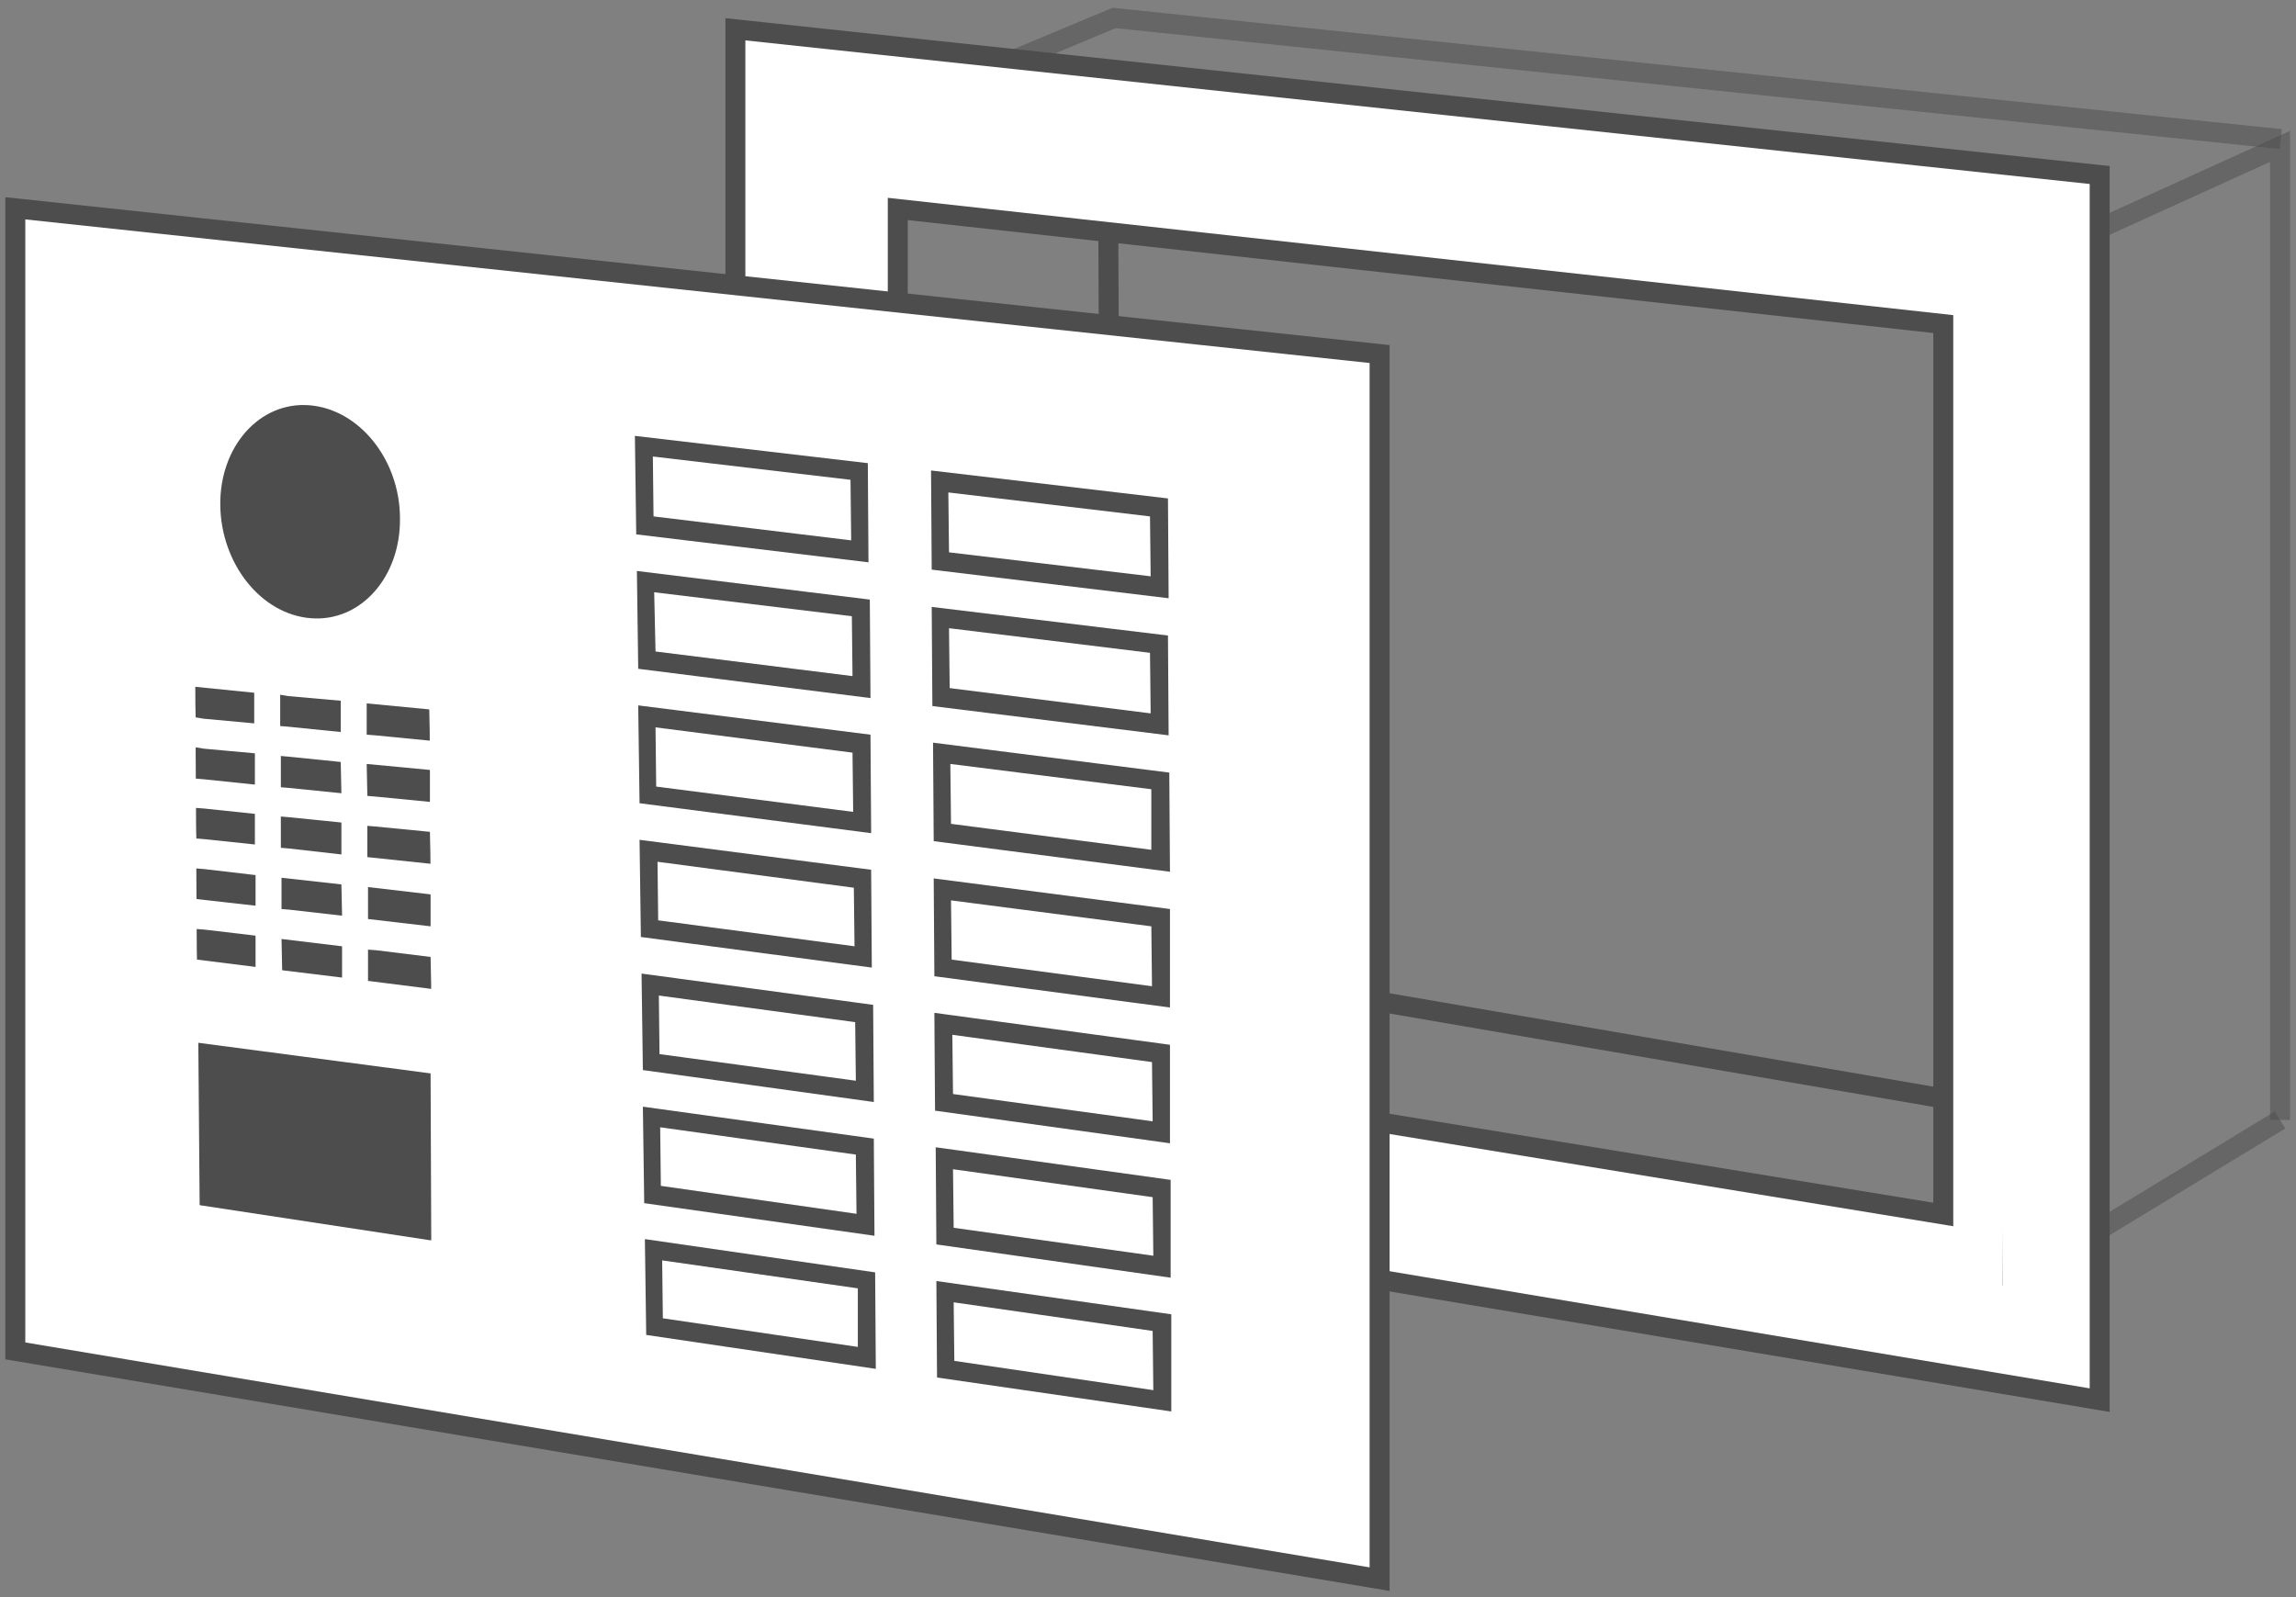 <?xml version="1.0" encoding="utf-8"?>
<!-- Generator: Adobe Illustrator 25.2.0, SVG Export Plug-In . SVG Version: 6.00 Build 0)  -->
<svg version="1.1" id="Ebene_1" xmlns="http://www.w3.org/2000/svg" xmlns:xlink="http://www.w3.org/1999/xlink" x="0px" y="0px"
	 viewBox="0 0 345 240" style="enable-background:new 0 0 345 240;" xml:space="preserve">
<rect x="0" y="0" width="345" height="240" fill="#808080" stroke="none"/>
<style type="text/css">
	.st0{fill:none;stroke:#4D4D4D;stroke-width:3;stroke-opacity:0.5;}
	.st1{fill:none;stroke:#4D4D4D;stroke-width:0.69;}
	.st2{fill:none;stroke:#4D4D4D;stroke-width:3;}
	.st3{fill:#FFFFFF;}
	.st4{fill:none;stroke:#4D4D4D;stroke-width:0.96;}
	.st5{fill:#FFFFFF;stroke:#4D4D4D;stroke-width:3;}
	.st6{enable-background:new    ;}
	.st7{clip-path:url(#SVGID_2_);}
	.st8{clip-path:url(#SVGID_4_);fill:#4D4D4D;}
	.st9{fill:#4D4D4D;}
	.st10{clip-path:url(#SVGID_6_);}
	.st11{clip-path:url(#SVGID_8_);}
	.st12{clip-path:url(#SVGID_10_);fill:#4D4D4D;}
	.st13{clip-path:url(#SVGID_12_);}
	.st14{clip-path:url(#SVGID_14_);}
	.st15{clip-path:url(#SVGID_16_);fill:#4D4D4D;}
	.st16{clip-path:url(#SVGID_18_);}
	.st17{clip-path:url(#SVGID_20_);}
	.st18{clip-path:url(#SVGID_22_);}
	.st19{clip-path:url(#SVGID_24_);}
	.st20{clip-path:url(#SVGID_26_);}
</style>
<g>
	<line class="st0" x1="342.6" y1="168.3" x2="300.8" y2="193.7"/>
	<polygon class="st1" points="125.1,20.4 125.1,163.4 300.9,193.5 300.9,41 	"/>
	<polyline class="st0" points="300.8,41 342.6,22 342.6,168.3 	"/>
	<polyline class="st0" points="342.7,20.9 167.4,2.7 124.8,20.5 	"/>
	<polyline class="st2" points="166.5,25.6 167,143.6 300.9,166.6 	"/>
	<line class="st2" x1="165.9" y1="143.9" x2="127.2" y2="163"/>
	<path class="st3" d="M292,182.5l-157.1-25.7V31.4L292,48.7V182.5z M300.9,193.5V41L125.1,20.4v143L300.9,193.5z"/>
	<path class="st2" d="M292,182.5l-157.1-25.7V31.4L292,48.7V182.5z"/>
	<path class="st3" d="M110.6,4.4v171.7l204.9,34.3V26.3L110.6,4.4z M299.9,45.7l1,147.5l-0.9,0h0.9v0l-173.8-30.1V25.2L299.9,45.7z"
		/>
	<polygon class="st4" points="110.6,4.4 110.6,176.1 315.5,210.4 315.5,26.3 	"/>
	<g>
		<path class="st2" d="M315.5,210.4V26.3l-205-21.9v171.7L315.5,210.4z"/>
	</g>
	<g>
		<g id="Ebene_2_6_">
			<g id="Ebene_1-2_5_">
				<g>
					<path class="st5" d="M207.3,237.3V53.2L2.3,31.3V203L207.3,237.3z"/>
				</g>
			</g>
		</g>
		<g>
			<g>
				<g class="st6">
					<defs>
						<polygon id="SVGID_1_" class="st6" points="29.8,183.8 29.1,59.6 64.3,62.2 65,186.4 						"/>
					</defs>
					<clipPath id="SVGID_2_">
						<use xlink:href="#SVGID_1_"  style="overflow:visible;"/>
					</clipPath>
					<g class="st7">
						<g>
							<g>
								<g>
									<g>
										<defs>
											<polyline id="SVGID_3_" points="33.2,91.9 33,59.9 60.1,61.9 60.2,93.9 33.2,91.9 											"/>
										</defs>
										<clipPath id="SVGID_4_">
											<use xlink:href="#SVGID_3_"  style="overflow:visible;"/>
										</clipPath>
										<path class="st8" d="M46.5,60.9c-7.5-0.6-13.5,6.2-13.4,15c0.1,8.8,6.1,16.4,13.6,17c7.5,0.6,13.5-6.2,13.4-15
											C60.1,69.1,54,61.5,46.5,60.9"/>
									</g>
									<polyline class="st9" points="42.3,141.1 42.4,145.8 42.3,141.1 									"/>
									<polyline class="st9" points="42.3,141.1 42.4,145.8 51.4,146.9 51.4,142.2 42.3,141.1 									"/>
									<polyline class="st9" points="42.3,131.9 42.3,136.6 43.5,136.7 42.3,136.6 42.3,131.9 									"/>
									<path class="st9" d="M42.1,104.4l1.2,0.1l0,0L42.1,104.4 M42.1,104.4l0,4.7l1.2,0.1l0,0l-1.2-0.1L42.1,104.4"/>
									<polyline class="st9" points="42.1,104.4 42.1,109.1 43.3,109.2 51.2,110 51.2,105.3 43.3,104.6 42.1,104.4 									"/>
									<path class="st9" d="M42.2,113.6l1.2,0.1l0,0L42.2,113.6 M42.2,113.6l0,4.7l1.2,0.1l0,0l-1.2-0.1L42.2,113.6"/>
									<polyline class="st9" points="42.2,113.6 42.2,118.3 43.4,118.4 51.3,119.2 51.2,114.5 43.3,113.7 42.2,113.6 									"/>
									<path class="st9" d="M42.2,122.7l1.2,0.1l0,0L42.2,122.7 M42.2,122.7l0,4.7l1.2,0.1l0,0l-1.2-0.1L42.2,122.7"/>
									<polyline class="st9" points="42.2,122.7 42.2,127.4 43.4,127.5 51.3,128.4 51.3,123.6 43.4,122.8 42.2,122.7 									"/>
									<polyline class="st9" points="42.3,131.9 42.3,136.6 43.5,136.7 43.5,136.7 42.3,136.6 42.3,131.9 									"/>
									<polyline class="st9" points="42.3,131.9 42.3,136.6 43.5,136.7 51.4,137.6 51.3,132.9 42.3,131.9 									"/>
									<polyline class="st9" points="55.1,105.7 55.1,110.4 56.4,110.5 56.4,110.5 55.1,110.4 55.1,105.7 									"/>
									<polyline class="st9" points="55.1,105.7 55.1,110.4 56.4,110.5 64.6,111.3 64.5,106.6 55.1,105.7 									"/>
									<polyline class="st9" points="55.1,114.8 55.2,119.6 56.4,119.7 56.4,119.7 55.2,119.6 55.1,114.8 									"/>
									<polyline class="st9" points="55.1,114.8 55.2,119.6 56.4,119.7 64.6,120.5 64.6,115.7 55.1,114.8 									"/>
									<path class="st9" d="M55.2,124.1l1.2,0.1l0,0L55.2,124.1 M55.2,124.1l0,4.7L55.2,124.1"/>
									<polyline class="st9" points="55.2,124.1 55.2,128.8 64.7,129.8 64.6,125 56.4,124.2 55.2,124.1 									"/>
									<polyline class="st9" points="55.3,133.3 55.3,138.1 55.3,133.3 									"/>
									<polyline class="st9" points="55.3,133.3 55.3,138.1 64.7,139.2 64.7,134.4 55.3,133.3 									"/>
									<path class="st9" d="M55.3,142.7l1.2,0.1l0,0L55.3,142.7 M55.3,142.7l0,4.7L55.3,142.7"/>
									<polyline class="st9" points="55.3,142.7 55.3,147.4 64.8,148.6 64.7,143.8 56.6,142.8 55.3,142.7 									"/>
									<polyline class="st9" points="29.3,103.2 29.4,107.8 30.6,108 30.6,108 29.4,107.8 29.3,103.2 									"/>
									<polyline class="st9" points="29.3,103.2 29.4,107.8 30.6,108 38.2,108.7 38.2,104.1 29.3,103.2 									"/>
									<path class="st9" d="M29.4,112.3l1.2,0.1l0,0L29.4,112.3 M29.4,112.3l0,4.6l1.2,0.1l-1.2-0.1L29.4,112.3"/>
									<polyline class="st9" points="29.4,112.3 29.4,117 30.6,117.1 38.3,117.9 38.3,113.2 30.6,112.5 29.4,112.3 									"/>
									<path class="st9" d="M29.4,121.4l1.2,0.1l0,0L29.4,121.4 M29.4,121.4l0,4.6l1.2,0.1l0,0l-1.2-0.1L29.4,121.4"/>
									<polyline class="st9" points="29.4,121.4 29.5,126 30.7,126.1 38.3,126.9 38.3,122.3 30.7,121.5 29.4,121.4 									"/>
									<path class="st9" d="M29.5,130.5l1.2,0.1l0,0L29.5,130.5 M29.5,130.5l0,4.6L29.5,130.5"/>
									<polyline class="st9" points="29.5,130.5 29.5,135.1 38.4,136.1 38.4,131.5 30.7,130.6 29.5,130.5 									"/>
									<path class="st9" d="M29.5,139.6l1.2,0.1l0,0L29.5,139.6 M29.5,139.6l0,4.6L29.5,139.6"/>
									<polyline class="st9" points="29.5,139.6 29.6,144.2 38.4,145.3 38.4,140.6 30.8,139.7 29.5,139.6 									"/>
									<polyline class="st9" points="29.8,156.7 30,181.1 64.8,186.4 64.7,161.3 29.8,156.7 									"/>
								</g>
							</g>
						</g>
					</g>
				</g>
			</g>
		</g>
		<g>
			<g>
				<g class="st6">
					<defs>
						<polygon id="SVGID_5_" class="st6" points="97,201.4 94.3,65.3 175.5,74.1 177.1,212.3 						"/>
					</defs>
					<clipPath id="SVGID_6_">
						<use xlink:href="#SVGID_5_"  style="overflow:visible;"/>
					</clipPath>
					<g class="st10">
						<g>
							<g>
								<g>
									<path class="st9" d="M128.1,101.6l-29.6-3.7L98.3,89l29.7,3.6L128.1,101.6 M95.7,85.8l0.2,14.7l34.9,4.4l-0.1-14.8
										L95.7,85.8"/>
									<path class="st9" d="M127.9,81.2l-29.7-3.6l-0.1-9l29.7,3.5L127.9,81.2 M95.4,65.5l0.2,14.8l34.9,4.2l-0.1-14.9L95.4,65.5"
										/>
									<path class="st9" d="M128.2,122l-29.6-3.8l-0.1-8.9l29.6,3.8L128.2,122 M95.9,106l0.2,14.7l34.8,4.5l-0.1-14.8L95.9,106"/>
									<path class="st9" d="M128.4,142.2l-29.5-3.9l-0.1-8.8l29.5,3.9L128.4,142.2 M96.1,126.2l0.2,14.6l34.7,4.6l-0.1-14.7
										L96.1,126.2"/>
									<path class="st9" d="M128.6,162.4l-29.5-4l-0.1-8.8l29.5,4L128.6,162.4 M96.4,146.3l0.2,14.5l34.7,4.8l-0.1-14.6
										L96.4,146.3"/>
									<path class="st9" d="M128.7,182.4l-29.4-4.2l-0.1-8.8l29.4,4.1L128.7,182.4 M96.6,166.3l0.2,14.5l34.6,4.9l-0.1-14.6
										L96.6,166.3"/>
									<path class="st9" d="M128.9,202.4l-29.3-4.3l-0.1-8.7l29.4,4.2L128.9,202.4 M96.9,186.2l0.2,14.4l34.5,5.1l-0.1-14.5
										L96.9,186.2"/>
									<path class="st9" d="M172.9,107.2l-30.2-3.8l-0.1-9l30.2,3.7L172.9,107.2 M140,91.2l0.1,14.9l35.5,4.4l-0.1-15L140,91.2"/>
									<path class="st9" d="M172.9,86.6L142.6,83l-0.1-9l30.3,3.6L172.9,86.6 M139.9,70.7l0.1,14.9l35.6,4.3l-0.1-15L139.9,70.7"
										/>
									<path class="st9" d="M173,127.7l-30.1-3.9l-0.1-9l30.2,3.8L173,127.7 M140.2,111.6l0.1,14.8l35.5,4.6l-0.1-14.9
										L140.2,111.6"/>
									<path class="st9" d="M173.1,148.2l-30.1-4l-0.1-8.9l30.1,3.9L173.1,148.2 M140.3,132l0.1,14.7l35.4,4.7l0-14.8L140.3,132"
										/>
									<path class="st9" d="M173.2,168.5l-30-4.1l-0.1-8.9l30,4.1L173.2,168.5 M140.4,152.2l0.1,14.7l35.3,4.9l0-14.8L140.4,152.2
										"/>
									<path class="st9" d="M173.3,188.7l-30-4.2l-0.1-8.8l30,4.2L173.3,188.7 M140.6,172.4l0.1,14.6l35.2,5l0-14.7L140.6,172.4"
										/>
									<path class="st9" d="M173.3,208.9l-29.9-4.4l-0.1-8.8l29.9,4.3L173.3,208.9 M140.7,192.5l0.1,14.5l35.2,5.1l0-14.6
										L140.7,192.5"/>
								</g>
							</g>
						</g>
					</g>
				</g>
			</g>
		</g>
	</g>
</g>
</svg>
